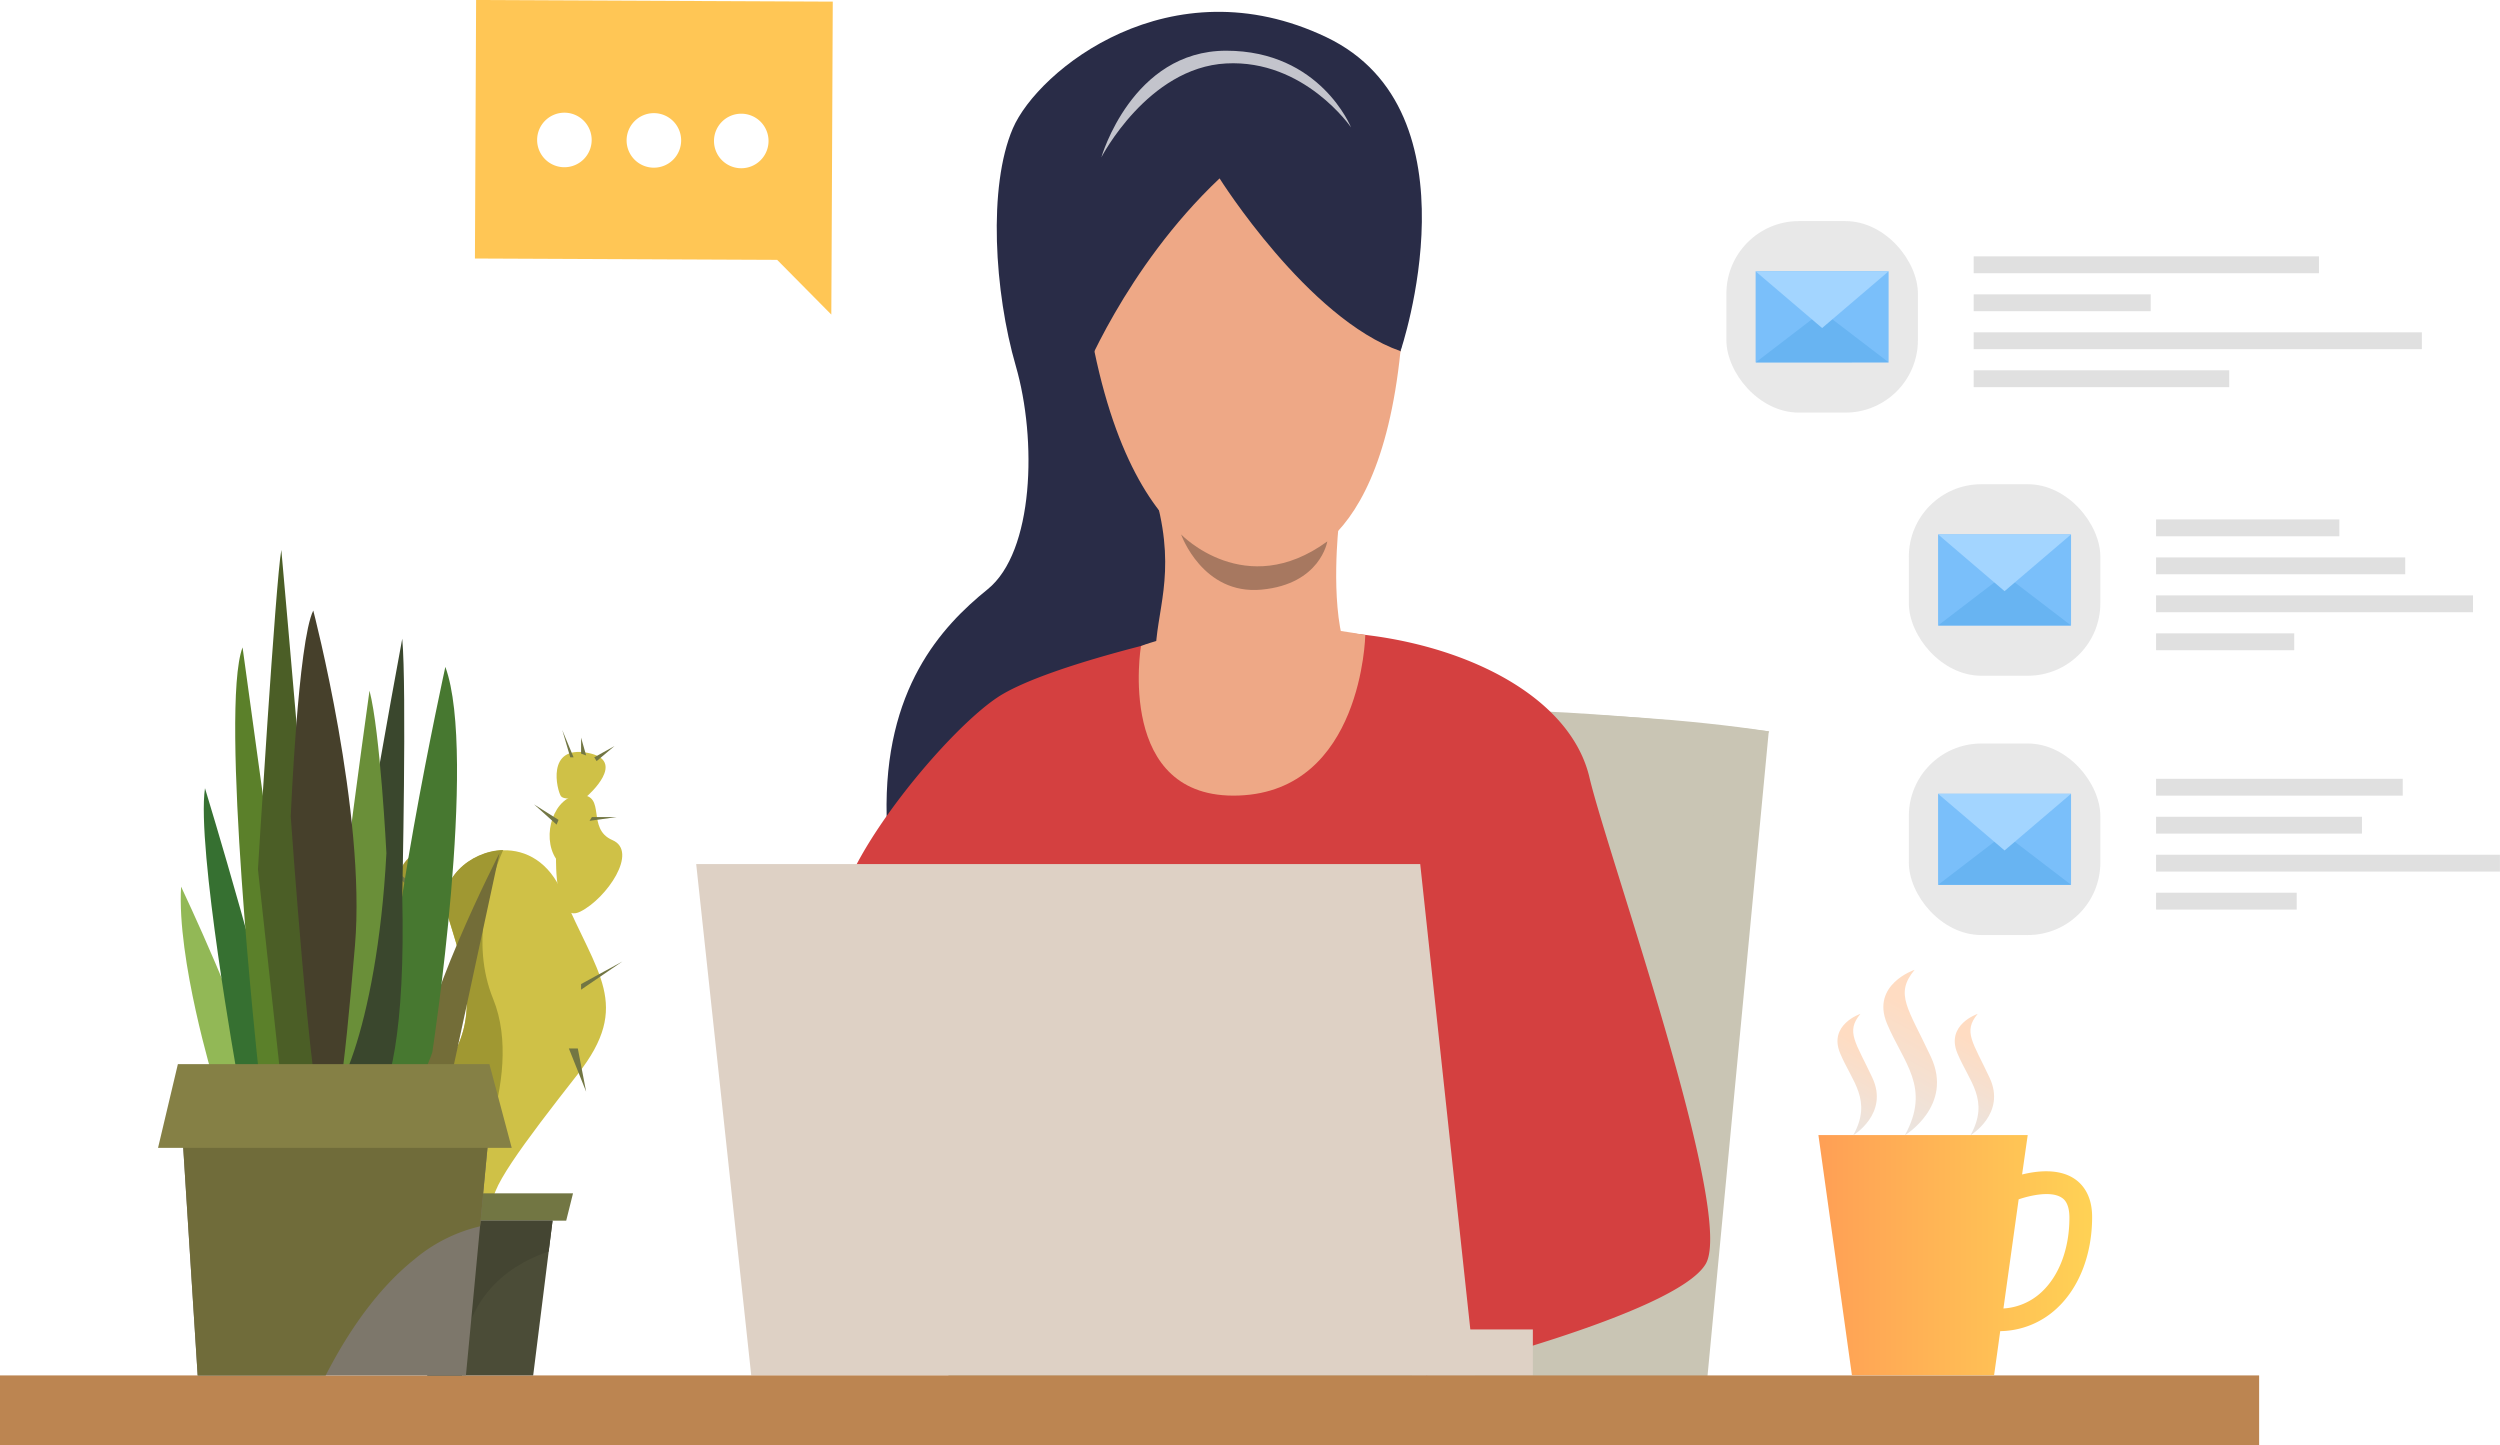 <svg xmlns="http://www.w3.org/2000/svg" xmlns:xlink="http://www.w3.org/1999/xlink" viewBox="0 0 443.7 256.47"><defs><style>.cls-1{mask:url(#mask);filter:url(#luminosity-noclip-2);}.cls-2{mix-blend-mode:multiply;fill:url(#linear-gradient);}.cls-3{fill:#c9c5b4;}.cls-4{fill:#292c47;}.cls-5{fill:#d44040;}.cls-6{fill:#ded1c5;}.cls-7{fill:#bc8551;}.cls-8{fill:#eea886;}.cls-9{fill:#a77860;}.cls-10,.cls-12{fill:#fff;}.cls-10,.cls-36{opacity:0.72;}.cls-11{fill:#ffc655;}.cls-13{fill:#cfc147;}.cls-14{fill:#a09832;}.cls-15{fill:#727643;}.cls-16{fill:#4b4c37;}.cls-17{fill:#444532;}.cls-18{fill:#7d776b;}.cls-19{fill:#736d38;}.cls-20{fill:#477830;}.cls-21{fill:#92b856;}.cls-22{fill:#367031;}.cls-23{fill:#5b802a;}.cls-24{fill:#4b5e26;}.cls-25{fill:#3a472d;}.cls-26{fill:#6a8f39;}.cls-27{fill:#46402b;}.cls-28{fill:#706c3a;}.cls-29{fill:#858045;}.cls-30{fill:url(#linear-gradient-2);}.cls-31{mask:url(#mask-2);}.cls-32{fill:url(#linear-gradient-3);}.cls-33{fill:url(#linear-gradient-4);}.cls-34{fill:url(#linear-gradient-5);}.cls-35{fill:url(#linear-gradient-6);}.cls-36,.cls-37{fill:#e0e0e0;}.cls-38{fill:#7abffa;}.cls-39{fill:#68b4f2;}.cls-40{fill:#a3d5ff;}.cls-41{filter:url(#luminosity-noclip);}</style><filter id="luminosity-noclip" x="322.73" y="-8815.81" width="31.18" height="32766" filterUnits="userSpaceOnUse" color-interpolation-filters="sRGB"><feFlood flood-color="#fff" result="bg"/><feBlend in="SourceGraphic" in2="bg"/></filter><mask id="mask" x="322.73" y="-8815.81" width="31.18" height="32766" maskUnits="userSpaceOnUse"><g class="cls-41"/></mask><linearGradient id="linear-gradient" x1="324.22" y1="248.63" x2="342.27" y2="215.57" gradientUnits="userSpaceOnUse"><stop offset="0" stop-color="#fff"/><stop offset="1"/></linearGradient><linearGradient id="linear-gradient-2" x1="322.73" y1="222.79" x2="371.32" y2="222.79" gradientUnits="userSpaceOnUse"><stop offset="0" stop-color="#ff9f55"/><stop offset="1" stop-color="#ffd255"/></linearGradient><filter id="luminosity-noclip-2" x="322.73" y="201.48" width="31.18" height="42.64" filterUnits="userSpaceOnUse" color-interpolation-filters="sRGB"><feFlood flood-color="#fff" result="bg"/><feBlend in="SourceGraphic" in2="bg"/></filter><mask id="mask-2" x="322.73" y="201.48" width="31.18" height="42.64" maskUnits="userSpaceOnUse"><g class="cls-1"><path class="cls-2" d="M353.91,244.11H328.68l-5.95-42.63H336.4s-4.91,38.48,17.51,42.63Z"/></g></mask><linearGradient id="linear-gradient-3" x1="324.22" y1="248.63" x2="342.27" y2="215.57" gradientUnits="userSpaceOnUse"><stop offset="0" stop-color="#ffa155"/><stop offset="1" stop-color="#ffa155"/></linearGradient><linearGradient id="linear-gradient-4" x1="330.35" y1="201.75" x2="342.03" y2="180.37" gradientUnits="userSpaceOnUse"><stop offset="0.01" stop-color="#e6e6e6"/><stop offset="1" stop-color="#ffdcc2"/></linearGradient><linearGradient id="linear-gradient-5" x1="344.06" y1="201.68" x2="352.63" y2="185.99" xlink:href="#linear-gradient-4"/><linearGradient id="linear-gradient-6" x1="323.25" y1="201.68" x2="331.81" y2="185.99" xlink:href="#linear-gradient-4"/></defs><g id="Layer_2" data-name="Layer 2"><g id="Слой_1" data-name="Слой 1"><path class="cls-3" d="M302.47,250.29l11.45-120.48s-37.12-4.85-59.55-3.66L235.93,250.29Z"/><path class="cls-3" d="M235,250.29l79-120.48c-57.7-8.79-151.64,1.41-151.64,1.41l6.3,119.07Z"/><path class="cls-4" d="M248.56,62.32s14.5-42.54-13.18-55.73-51.18,5.88-55.62,16.2-3.27,29.07.52,42.15,3.24,33-5,39.65-18.43,17.72-17.92,40.23c.31,14,55-35.73,55-35.73Z"/><path class="cls-5" d="M209.66,112.92s-22.75,5-31.78,10.32-29.09,29.56-29.09,40,87.71,20.19,87.71,20.19l16.62,60.68s44.33-10.81,49.61-19.79S285.27,151.5,282.1,138s-19.74-22.53-38.22-25.12A127.17,127.17,0,0,0,209.66,112.92Z"/><polygon class="cls-6" points="252.06 153.35 261.83 244.11 133.33 244.11 123.56 153.35 252.06 153.35"/><rect class="cls-6" x="250.59" y="235.95" width="21.46" height="8.17"/><rect class="cls-7" y="244.11" width="400.95" height="12.36"/><path class="cls-8" d="M223.88,13.85s28.79,8.52,24.68,48.47-22.92,37.9-24.68,38.19-24.09,1.76-31.14-46.71S223.88,13.85,223.88,13.85Z"/><path class="cls-8" d="M237.6,93.16s-1.52,13.23,1,21.46-33.53,8.45-33.51,1.69c0-7.69,3.69-14.11.23-27.28S237.6,93.16,237.6,93.16Z"/><path class="cls-4" d="M216.45,31.66s15.64,24.89,32.11,30.66c0,0,9-41.75-28.15-50.5S189.1,54,191.87,67.57C191.87,67.57,199.6,47.59,216.45,31.66Z"/><path class="cls-9" d="M209.62,94.85s11.39,11.87,25.95,1.24c0,0-1.2,7.58-11.68,8.56S209.62,94.85,209.62,94.85Z"/><path class="cls-10" d="M195.47,27.92S203.7,12,217.61,11.26s22.17,11.35,22.17,11.35S234.35,9,217.62,9,195.47,27.92,195.47,27.92Z"/><path class="cls-8" d="M242.31,112.71s-.51,27.66-22.44,28.48-17.37-26.53-17.37-26.53S218.54,108.17,242.31,112.71Z"/><polygon class="cls-11" points="84.5 0 147.8 0.29 147.59 46.17 147.54 55.83 137.93 46.12 84.29 45.88 84.5 0"/><path class="cls-12" d="M111.21,24.9a4.84,4.84,0,1,0,4.85-4.82A4.84,4.84,0,0,0,111.21,24.9Z"/><path class="cls-12" d="M95.33,24.85A4.84,4.84,0,1,0,100.18,20,4.84,4.84,0,0,0,95.33,24.85Z"/><path class="cls-12" d="M126.72,25a4.84,4.84,0,1,0,4.85-4.82A4.84,4.84,0,0,0,126.72,25Z"/><path class="cls-13" d="M82.18,212h0s7.68,3.67,5.68,2,5-11,14.69-23.37,3.34-17.69-2.67-32c-2.39-5.71-6.58-7.83-10.58-7.72-6,.16-11.69,5.43-10,11.06,2.79,9.35,6.56,18.36-.45,27.71S82,211.81,82.18,212Z"/><path class="cls-13" d="M103,161.79c4.69-2.34,10.37-10.68,5.69-12.69s-1-8-5.69-8-7,7.25-4.32,11.31C98.71,152.4,98.35,164.13,103,161.79Z"/><path class="cls-13" d="M104.22,141.28s7.34-6.35,0-7.68-5.35,6.67-4.68,7.68S104.22,141.28,104.22,141.28Z"/><path class="cls-14" d="M75.17,163.46c5.67-1,5.67-6.68,5.67-6.68s-4.5-8.34-8.34-4.5S69.49,164.46,75.17,163.46Z"/><path class="cls-14" d="M82.18,212h0s11.19-20.37,5.34-34.72c-4.09-10.06-.64-20.86,1.78-26.42-6,.16-11.69,5.43-10,11.06,2.79,9.35,6.56,18.36-.45,27.71S82,211.81,82.18,212Z"/><polygon class="cls-15" points="101.7 211.79 68.57 211.79 69.99 216.64 100.49 216.64 101.7 211.79"/><polygon class="cls-16" points="94.63 244.11 97.38 222.12 98.07 216.64 72.61 216.64 75.84 244.11 94.63 244.11"/><polygon class="cls-15" points="103.13 175.65 110.47 170.64 103.13 174.65 103.13 175.65"/><polygon class="cls-15" points="94.78 142.76 98.78 146.35 99.13 145.51 94.78 142.76"/><polygon class="cls-15" points="104.63 145.68 109.47 145.01 105.05 145.01 104.63 145.68"/><polygon class="cls-15" points="99.79 129.57 101.21 134.41 101.8 134.41 99.79 129.57"/><polygon class="cls-15" points="105.47 134.41 105.89 135.08 109.06 132.41 105.47 134.41"/><polygon class="cls-15" points="103.13 133.75 104.03 134.08 103.13 130.91 103.13 133.75"/><polygon class="cls-15" points="100.96 186.08 104.03 193.76 102.55 186.08 100.96 186.08"/><polygon class="cls-15" points="73.17 156.73 66.82 152.39 72.61 157.41 73.17 156.73"/><polygon class="cls-15" points="78.06 193.76 68.94 195.24 78.06 195.24 78.06 193.76"/><path class="cls-17" d="M97.38,222.12l.69-5.48H72.61l3.23,27.47H82C81.53,229,92.42,223.74,97.38,222.12Z"/><polygon class="cls-18" points="86.73 201.5 86.52 203.72 85.83 210.96 85.66 212.78 85.38 215.8 85.2 217.63 83.73 233.2 82.77 243.28 82.69 244.11 35.08 244.11 34.93 241.72 33.1 212.93 32.52 203.72 32.44 202.48 32.41 202.05 32.14 197.87 57.42 199.55 58.8 199.65 62.94 199.92 76.59 200.83 77.02 200.85 86.32 201.47 86.73 201.5"/><path class="cls-19" d="M80.58,188.86l8.07-37.45S74,179.85,74,191.76,80.58,188.86,80.58,188.86Z"/><path class="cls-20" d="M76.73,186.76s8.07-52.65,2.31-68.4c0,0-11.53,52.47-10.38,70.5S76.73,186.76,76.73,186.76Z"/><path class="cls-21" d="M45.6,191.76c-1.53-9.22-13.46-34.4-13.46-34.4-.77,12.87,5.78,34.4,5.78,34.4S47.14,201,45.6,191.76Z"/><path class="cls-22" d="M49.83,191c-1.15-10.76-13.45-51.11-13.45-51.11C34.84,150.25,42.14,191,42.14,191S51,201.75,49.83,191Z"/><path class="cls-23" d="M53.67,191.37c-.77-4.61-10.62-76.47-10.62-76.47-4.09,10.76,2.73,74,2.73,74C46.18,192.77,54.44,196,53.67,191.37Z"/><path class="cls-24" d="M57.52,188.86c0-6-7.59-91.26-7.59-91.26-1,5.38-4.15,56.67-4.15,56.67l4,36.72S57.52,194.83,57.52,188.86Z"/><path class="cls-25" d="M71.39,113.36s-12.73,68.15-12,78.85,13.15,15,12-33.29C71.39,158.92,72.2,122.2,71.39,113.36Z"/><path class="cls-26" d="M68.58,151.41s-1.09-21.52-3-28.83c0,0-9.22,65.65-8.06,71.07S66.91,183.22,68.58,151.41Z"/><path class="cls-27" d="M63,167.82c2-23.45-7.4-59.46-7.4-59.46-2.7,5.38-4,36.54-4,36.54s3.56,51.09,5.77,54.65S61,191.28,63,167.82Z"/><path class="cls-28" d="M86.73,201.5l-.21,2.22L85.83,211l-.17,1.82-.28,3-.18,1.83a28,28,0,0,0-11.68,5.88c-4.89,3.91-10.43,10.27-15.73,20.6H35.08l-.15-2.39L33.1,212.93l-.58-9.21-.08-1.24,0-.43,30.53-.84,13.65-.38.43,0,9.3.62Z"/><polygon class="cls-29" points="31.57 188.86 28.05 203.72 90.82 203.72 86.86 188.86 31.57 188.86"/><path class="cls-30" d="M368.16,209.2c-2.78-1.85-6.62-1.41-9.28-.75l1-7H322.73l5.95,42.63h25.23l.56-4,.53-3.83a15,15,0,0,0,10-4c4-3.67,6.31-9.59,6.31-16.24C371.32,212.13,369.6,210.16,368.16,209.2Zm-5.88,20.17a10.85,10.85,0,0,1-6.71,2.86l2.7-19.37c2-.68,5.74-1.56,7.65-.29.33.22,1.36.9,1.36,3.54C367.28,221.63,365.45,226.46,362.28,229.37Z"/><g class="cls-31"><path class="cls-32" d="M353.91,244.11H328.68l-5.95-42.63H336.4s-4.91,38.48,17.51,42.63Z"/></g><path class="cls-33" d="M339.81,172.12s-7.8,2.6-4.91,9.54,7.86,11.3,3.18,19.82c0,0,8.67-5.22,4.62-13.9S336.2,176.45,339.81,172.12Z"/><path class="cls-34" d="M351,179.94s-5.72,1.91-3.6,7,5.77,8.29,2.33,14.54c0,0,6.36-3.83,3.39-10.19S348.35,183.12,351,179.94Z"/><path class="cls-35" d="M330.19,179.94s-5.73,1.91-3.6,7,5.76,8.29,2.33,14.54c0,0,6.36-3.83,3.39-10.19S327.54,183.12,330.19,179.94Z"/><rect class="cls-36" x="338.78" y="85.94" width="33.99" height="33.99" rx="12.87"/><rect class="cls-37" x="382.66" y="92.19" width="32.53" height="2.99"/><rect class="cls-37" x="382.66" y="105.67" width="56.25" height="2.99"/><rect class="cls-37" x="382.66" y="98.93" width="44.22" height="2.99"/><rect class="cls-37" x="382.66" y="112.41" width="24.52" height="2.99"/><rect class="cls-38" x="343.97" y="94.85" width="23.6" height="16.16"/><polygon class="cls-39" points="343.97 111.01 355.77 101.98 367.57 111.01 343.97 111.01"/><polygon class="cls-40" points="367.57 94.85 355.77 104.92 343.97 94.85 367.57 94.85"/><rect class="cls-36" x="306.4" y="39.24" width="33.99" height="33.99" rx="12.87"/><rect class="cls-37" x="350.29" y="45.5" width="61.28" height="2.99"/><rect class="cls-37" x="350.29" y="58.98" width="79.54" height="2.99"/><rect class="cls-37" x="350.29" y="52.24" width="31.42" height="2.99"/><rect class="cls-37" x="350.29" y="65.72" width="45.35" height="2.99"/><rect class="cls-38" x="311.59" y="48.15" width="23.6" height="16.16"/><polygon class="cls-39" points="311.6 64.32 323.39 55.28 335.2 64.31 311.6 64.32"/><polygon class="cls-40" points="335.19 48.15 323.39 58.22 311.59 48.16 335.19 48.15"/><rect class="cls-37" x="382.66" y="138.22" width="43.78" height="2.99"/><rect class="cls-37" x="382.66" y="151.7" width="61.03" height="2.99"/><rect class="cls-37" x="382.66" y="144.96" width="36.54" height="2.99"/><rect class="cls-37" x="382.66" y="158.44" width="24.96" height="2.99"/><rect class="cls-36" x="338.78" y="131.96" width="33.99" height="33.99" rx="12.87"/><rect class="cls-38" x="343.97" y="140.88" width="23.6" height="16.16"/><polygon class="cls-39" points="343.97 157.04 355.77 148 367.57 157.03 343.97 157.04"/><polygon class="cls-40" points="367.57 140.88 355.77 150.94 343.97 140.88 367.57 140.88"/></g></g></svg>